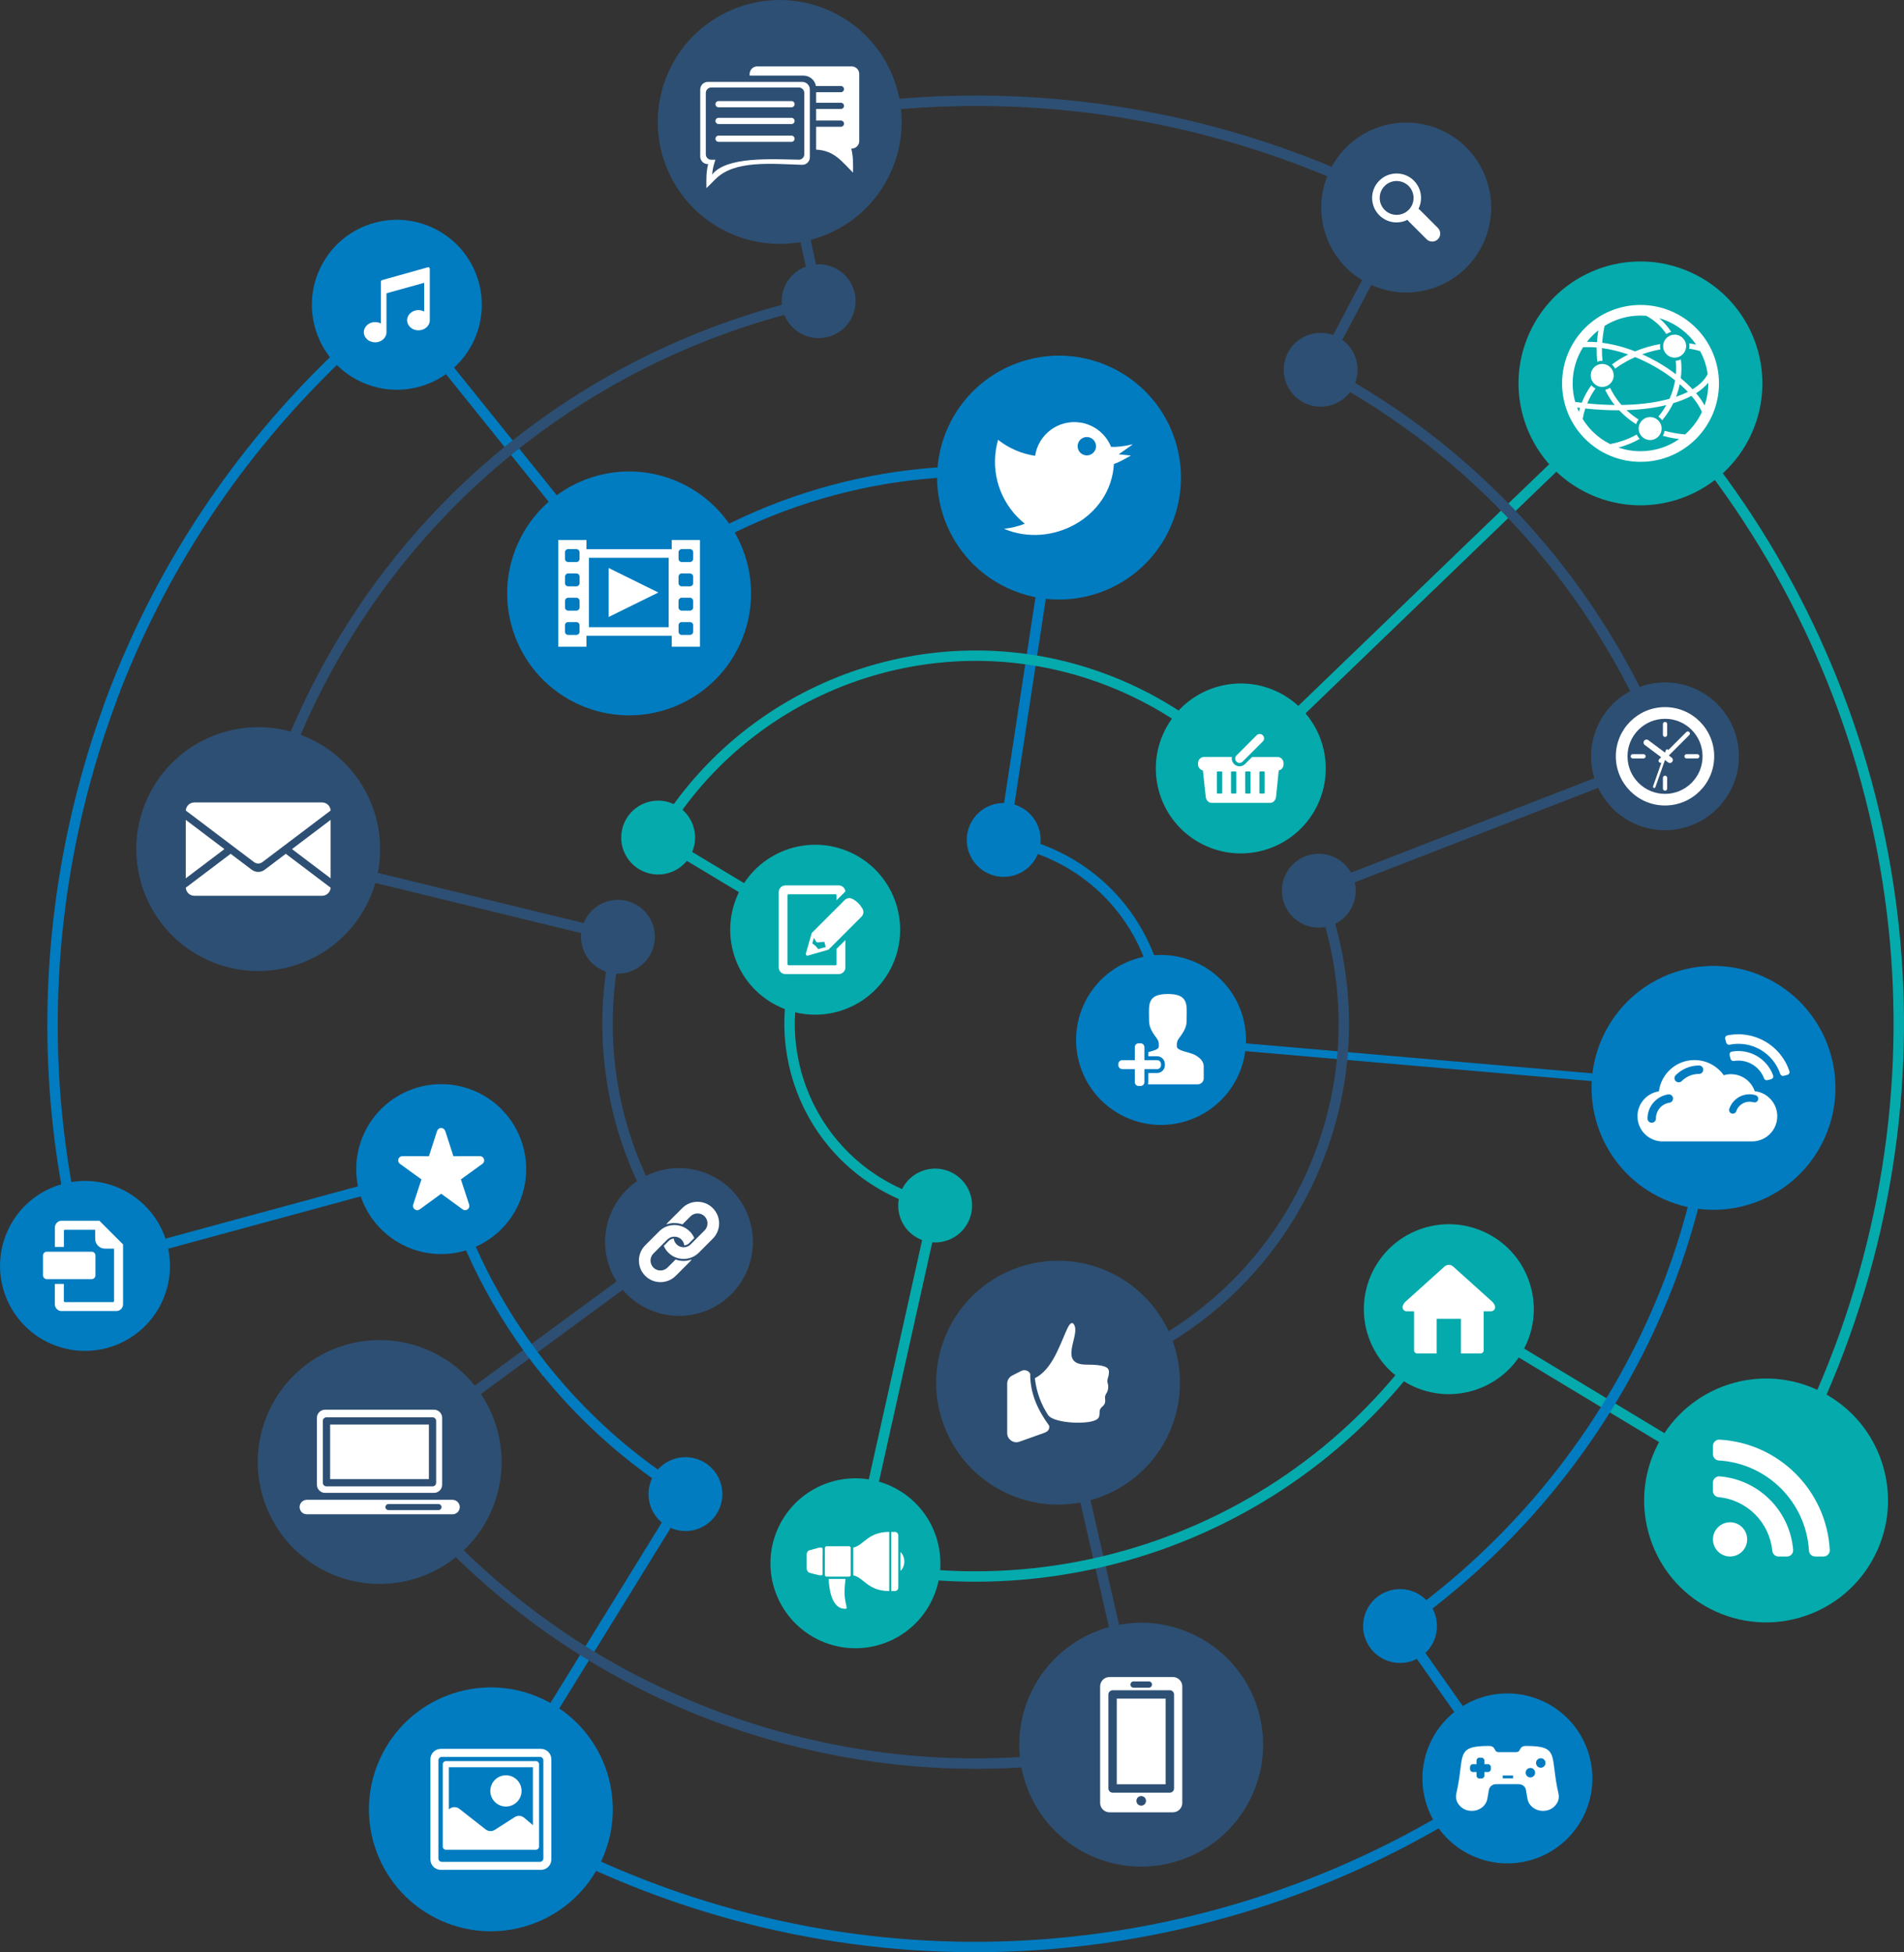<?xml version="1.0" encoding="UTF-8"?><svg id="a" xmlns="http://www.w3.org/2000/svg" width="600" height="615.19" viewBox="0 0 600 615.19"><rect x="0" y="0" width="600" height="615.19" fill="#333333" stroke="none"/><polygon points="314.67 264.44 335.03 131.11 338.28 131.6 317.92 264.93 314.67 264.44" fill="#017cc0" fill-rule="evenodd"/><rect x="450.46" y="249.01" width="2.46" height="172.29" transform="translate(78.79 756.22) rotate(-85.05)" fill="#017cc0"/><rect x="455.84" y="505.08" width="3.28" height="60.89" transform="translate(-224.98 361.38) rotate(-35.18)" fill="#017cc0"/><rect x="24.75" y="382.02" width="116.32" height="3.28" transform="translate(-97.7 35.16) rotate(-15.2)" fill="#017cc0"/><rect x="126.98" y="518.87" width="116.74" height="3.27" transform="translate(-354.94 404.87) rotate(-58.32)" fill="#017cc0"/><rect x="160.01" y="83.14" width="3.28" height="116.75" transform="translate(-53.01 132.64) rotate(-38.83)" fill="#017cc0"/><polygon points="255.74 294.9 206.56 265.34 208.24 262.53 257.42 292.09 255.74 294.9" fill="#05aaac" fill-rule="evenodd"/><rect x="377.45" y="173.82" width="165.58" height="3.28" transform="translate(7.06 368.41) rotate(-43.93)" fill="#05aaac"/><polygon points="263.76 511.17 293.09 379.54 296.29 380.24 266.95 511.88 263.76 511.17" fill="#05aaac" fill-rule="evenodd"/><rect x="513.21" y="399" width="3.28" height="97.38" transform="translate(-134.37 657.45) rotate(-58.91)" fill="#05aaac"/><path d="M75.27,288.07c1.58-10.54,3.89-21.08,6.98-31.53,3.02-10.25,6.78-20.41,11.29-30.41,16.11-35.69,40.03-65.4,68.84-88.01,29.9-23.46,65.06-39.28,102.2-46.21l.59,3.22c-36.61,6.83-71.28,22.43-100.76,45.57-28.41,22.29-52,51.58-67.88,86.78-4.46,9.88-8.16,19.89-11.14,29.99-3.04,10.29-5.32,20.67-6.87,31.08l-3.25-.48Z" fill="#2d4f73" fill-rule="evenodd"/><polygon points="256.84 97.38 244.11 38.78 247.32 38.08 260.04 96.68 256.84 97.38" fill="#2d4f73" fill-rule="evenodd"/><polygon points="81.76 265.98 195.11 293.6 194.34 296.78 80.99 269.16 81.76 265.98" fill="#2d4f73" fill-rule="evenodd"/><polygon points="119.14 459.04 213 390.05 214.94 392.69 121.08 461.69 119.14 459.04" fill="#2d4f73" fill-rule="evenodd"/><rect x="344.64" y="434.25" width="3.28" height="114.88" transform="translate(-101.29 90) rotate(-12.94)" fill="#2d4f73"/><polygon points="415 279.16 522.08 237.59 523.27 240.65 416.17 282.21 415 279.16" fill="#2d4f73" fill-rule="evenodd"/><path d="M236.25,38.96c31.42-7.91,64.27-10.64,97.2-7.7,31.77,2.84,63.6,10.95,94.29,24.8,3.57,1.61,7.07,3.28,10.5,4.99,3.45,1.72,6.88,3.52,10.28,5.39l-1.58,2.88c-3.32-1.82-6.71-3.6-10.17-5.32-3.44-1.72-6.9-3.36-10.39-4.94-30.37-13.7-61.83-21.73-93.22-24.53-32.55-2.91-65.04-.2-96.12,7.63l-.8-3.19Z" fill="#2d4f73" fill-rule="evenodd"/><path d="M210.81,255.54c15.98-23.07,39.36-39.1,65.34-46.29,25.55-7.07,53.63-5.58,79.68,6.17,8.32,3.76,16,8.36,22.98,13.67,7.18,5.47,13.61,11.67,19.22,18.46l-2.53,2.09c-5.46-6.6-11.71-12.63-18.68-17.94-6.77-5.16-14.24-9.64-22.34-13.29-25.33-11.43-52.62-12.87-77.46-6.01-25.26,6.99-47.98,22.57-63.52,44.99l-2.7-1.86Z" fill="#05aaac" fill-rule="evenodd"/><path d="M519.44,121.09c35.53,37.43,60.63,83.75,72.6,133.92,11.57,48.44,10.9,100.5-4.44,151.64-3.96,13.19-8.77,25.92-14.36,38.12-5.69,12.43-12.19,24.31-19.4,35.6l-2.76-1.76c7.14-11.16,13.56-22.91,19.19-35.2,5.52-12.04,10.27-24.62,14.19-37.7,15.16-50.57,15.82-102.04,4.39-149.94-11.84-49.62-36.66-95.41-71.78-132.42l2.37-2.26Z" fill="#05aaac" fill-rule="evenodd"/><path d="M551.97,136.62c8.73-19.34,.12-42.09-19.22-50.82-19.34-8.73-42.09-.13-50.82,19.21-8.73,19.34-.12,42.09,19.22,50.82,19.34,8.73,42.09,.13,50.82-19.22Z" fill="#05aaac" fill-rule="evenodd"/><path d="M415.41,253.17c6.08-13.48,.09-29.34-13.39-35.42-13.48-6.08-29.34-.09-35.42,13.39-6.08,13.48-.09,29.34,13.39,35.42,13.48,6.08,29.34,.09,35.42-13.39Z" fill="#05aaac" fill-rule="evenodd"/><rect x="399.16" y="90.28" width="59.97" height="3.28" transform="translate(147.64 428.62) rotate(-62.19)" fill="#2d4f73"/><path d="M467.54,76.41c6.08-13.48,.09-29.34-13.39-35.42-13.48-6.08-29.34-.09-35.42,13.39-6.08,13.48-.09,29.34,13.39,35.42,13.48,6.08,29.33,.09,35.42-13.39Z" fill="#2d4f73" fill-rule="evenodd"/><path d="M426.78,121.31c2.65-5.86,.04-12.75-5.82-15.4-5.86-2.64-12.76-.04-15.4,5.82-2.64,5.86-.04,12.76,5.82,15.4,5.86,2.64,12.76,.04,15.4-5.82Z" fill="#2d4f73" fill-rule="evenodd"/><path d="M280.73,54.23c8.73-19.34,.12-42.09-19.22-50.82-19.34-8.73-42.09-.12-50.82,19.22-8.73,19.34-.13,42.09,19.22,50.82,19.34,8.73,42.09,.12,50.82-19.22Z" fill="#2d4f73" fill-rule="evenodd"/><path d="M268.59,99.7c2.64-5.86,.04-12.76-5.82-15.4-5.86-2.64-12.75-.04-15.4,5.82-2.65,5.86-.04,12.76,5.82,15.4,5.86,2.64,12.76,.04,15.4-5.82Z" fill="#2d4f73" fill-rule="evenodd"/><path d="M205.34,299.98c2.64-5.86,.04-12.76-5.82-15.4-5.86-2.64-12.76-.04-15.4,5.82-2.64,5.86-.04,12.76,5.82,15.4,5.86,2.64,12.75,.04,15.4-5.82Z" fill="#2d4f73" fill-rule="evenodd"/><path d="M116.39,283.37c8.73-19.34,.12-42.09-19.22-50.82-19.34-8.73-42.09-.12-50.82,19.22-8.73,19.34-.12,42.09,19.22,50.82,19.34,8.73,42.09,.12,50.82-19.22Z" fill="#2d4f73" fill-rule="evenodd"/><path d="M235.2,400.95c5.29-11.72,.07-25.51-11.65-30.8-11.72-5.29-25.51-.08-30.8,11.65-5.29,11.72-.07,25.51,11.65,30.8,11.72,5.29,25.51,.08,30.8-11.65Z" fill="#2d4f73" fill-rule="evenodd"/><path d="M154.67,476.51c8.73-19.34,.13-42.09-19.22-50.82-19.34-8.73-42.09-.13-50.82,19.22-8.73,19.34-.12,42.09,19.22,50.82,19.34,8.73,42.09,.12,50.82-19.22Z" fill="#2d4f73" fill-rule="evenodd"/><path d="M394.64,565.59c8.73-19.34,.13-42.09-19.21-50.82-19.34-8.73-42.09-.13-50.82,19.22-8.73,19.34-.12,42.09,19.22,50.82,19.34,8.73,42.09,.13,50.82-19.22Z" fill="#2d4f73" fill-rule="evenodd"/><path d="M591.56,488.63c8.73-19.34,.12-42.09-19.22-50.82-19.34-8.73-42.09-.12-50.82,19.22-8.73,19.34-.13,42.09,19.21,50.82,19.34,8.73,42.09,.13,50.82-19.22Z" fill="#05aaac" fill-rule="evenodd"/><path d="M545.92,247.91c5.29-11.72,.07-25.51-11.65-30.8-11.72-5.29-25.52-.08-30.81,11.65-5.29,11.72-.07,25.51,11.65,30.8,11.72,5.29,25.51,.07,30.8-11.65Z" fill="#2d4f73" fill-rule="evenodd"/><path d="M218.01,268.73c2.64-5.86,.04-12.76-5.82-15.4-5.86-2.64-12.76-.04-15.4,5.82-2.64,5.86-.04,12.75,5.82,15.4,5.86,2.64,12.76,.04,15.4-5.82Z" fill="#05aaac" fill-rule="evenodd"/><path d="M542.18,334.14c-.67,14.56-2.74,29.14-6.27,43.56-3.44,14.06-8.28,27.95-14.56,41.49-9.4,20.25-21.38,38.63-35.4,54.9-14.44,16.77-31.02,31.28-49.14,43.27l-1.81-2.73c17.88-11.83,34.24-26.15,48.47-42.69,13.81-16.04,25.62-34.16,34.9-54.13,6.21-13.37,10.97-27.06,14.36-40.89,3.48-14.21,5.52-28.58,6.17-42.93l3.28,.14Z" fill="#017cc0" fill-rule="evenodd"/><path d="M574.99,358.61c8.73-19.34,.12-42.09-19.22-50.82-19.34-8.73-42.09-.12-50.82,19.22-8.73,19.34-.12,42.09,19.22,50.82,19.34,8.73,42.09,.13,50.82-19.22Z" fill="#017cc0" fill-rule="evenodd"/><path d="M451.8,517.19c2.64-5.86,.04-12.76-5.82-15.4s-12.76-.04-15.4,5.82c-2.65,5.86-.04,12.76,5.82,15.4,5.86,2.64,12.76,.04,15.4-5.82Z" fill="#017cc0" fill-rule="evenodd"/><path d="M293.86,381.38c-1.91-.44-3.81-.98-5.68-1.62-1.86-.63-3.7-1.35-5.52-2.17-15.17-6.85-26.13-19.19-31.58-33.62-5.46-14.43-5.41-30.93,1.44-46.1,1.45-3.22,3.17-6.26,5.1-9.12,1.98-2.92,4.18-5.61,6.57-8.07l2.35,2.28c-2.27,2.34-4.35,4.88-6.21,7.62-1.81,2.67-3.43,5.55-4.82,8.63-6.47,14.35-6.52,29.96-1.36,43.6,5.16,13.64,15.52,25.31,29.86,31.79,1.72,.78,3.47,1.46,5.22,2.06,1.78,.6,3.57,1.11,5.36,1.53l-.73,3.2Z" fill="#05aaac" fill-rule="evenodd"/><path d="M318.32,263.36c2.39,.44,4.75,1.02,7.08,1.75,2.31,.72,4.59,1.59,6.84,2.61,11.34,5.12,20.33,13.32,26.42,23.16,6.28,10.14,9.48,22.02,9.02,34.08-.07,1.79-.22,3.59-.45,5.39-.23,1.78-.54,3.56-.94,5.33l-3.19-.71c.37-1.68,.67-3.36,.88-5.04,.22-1.69,.36-3.4,.43-5.1,.43-11.42-2.6-22.66-8.53-32.25-5.76-9.3-14.26-17.05-24.99-21.89-2.14-.96-4.29-1.79-6.47-2.47-2.23-.7-4.46-1.25-6.69-1.66l.59-3.22Z" fill="#017cc0" fill-rule="evenodd"/><path d="M463.34,403.81c-18.96,36.49-49.22,63.76-84.5,79.43-35.63,15.82-76.36,19.81-115.72,9.5l.82-3.17c38.63,10.11,78.61,6.2,113.57-9.33,34.6-15.37,64.3-42.13,82.9-77.95l2.92,1.51Z" fill="#05aaac" fill-rule="evenodd"/><path d="M212.91,174.49c18.66-11.88,39.42-20.16,61.09-24.38,21.31-4.15,43.53-4.39,65.53-.28l-.59,3.22c-21.59-4.02-43.39-3.79-64.32,.29-21.28,4.15-41.65,12.26-59.95,23.92l-1.76-2.76Z" fill="#017cc0" fill-rule="evenodd"/><path d="M477.05,560.99c-42.07,29.88-91.46,48.18-142.84,52.95-49.59,4.6-101.03-3.41-149.49-25.81-6.95-3.21-13.72-6.67-20.32-10.36-6.67-3.73-13.14-7.69-19.38-11.85l1.81-2.73c6.21,4.13,12.6,8.04,19.17,11.72,6.5,3.63,13.2,7.05,20.1,10.24,47.93,22.16,98.79,30.08,147.82,25.53,50.79-4.71,99.63-22.82,141.23-52.36l1.9,2.67Z" fill="#017cc0" fill-rule="evenodd"/><path d="M149.46,107.06c6.08-13.48,.09-29.34-13.39-35.42-13.48-6.08-29.34-.09-35.42,13.39-6.08,13.48-.09,29.34,13.39,35.42,13.48,6.08,29.34,.09,35.42-13.39Z" fill="#017cc0" fill-rule="evenodd"/><path d="M163.44,379.43c6.08-13.48,.09-29.34-13.39-35.42-13.48-6.08-29.34-.09-35.42,13.39-6.08,13.48-.09,29.34,13.39,35.42,13.48,6.08,29.34,.09,35.42-13.39Z" fill="#017cc0" fill-rule="evenodd"/><path d="M414.39,273.65c6.95,15.19,10.67,31.82,10.72,48.74,.04,16.29-3.31,32.84-10.44,48.65-7.98,17.69-19.79,32.44-34.02,43.73-14.76,11.71-32.12,19.69-50.48,23.32l-.63-3.22c17.85-3.53,34.72-11.28,49.07-22.67,13.83-10.97,25.31-25.31,33.07-42.5,6.94-15.38,10.2-31.47,10.15-47.3-.05-16.44-3.66-32.6-10.42-47.37l2.98-1.36Z" fill="#2d4f73" fill-rule="evenodd"/><path d="M305.3,384.68c2.64-5.86,.04-12.76-5.82-15.4-5.86-2.64-12.76-.04-15.4,5.82-2.64,5.86-.04,12.76,5.82,15.4,5.86,2.64,12.76,.04,15.4-5.82Z" fill="#05aaac" fill-rule="evenodd"/><path d="M281.29,303.99c6.08-13.48,.09-29.34-13.39-35.42-13.48-6.08-29.34-.09-35.42,13.39-6.08,13.48-.09,29.34,13.39,35.42,13.48,6.08,29.34,.09,35.42-13.39Z" fill="#05aaac" fill-rule="evenodd"/><path d="M233.27,202.8c8.73-19.34,.12-42.09-19.22-50.82-19.34-8.73-42.09-.13-50.82,19.22-8.73,19.34-.13,42.09,19.22,50.82,19.34,8.73,42.09,.12,50.82-19.22Z" fill="#017cc0" fill-rule="evenodd"/><path d="M368.75,166.3c8.73-19.34,.13-42.09-19.21-50.82-19.34-8.73-42.09-.12-50.82,19.22-8.73,19.34-.12,42.09,19.22,50.82,19.34,8.73,42.09,.13,50.82-19.22Z" fill="#017cc0" fill-rule="evenodd"/><path d="M189.71,585.97c8.73-19.34,.13-42.09-19.22-50.82-19.34-8.73-42.09-.13-50.82,19.22-8.73,19.34-.13,42.09,19.22,50.82,19.34,8.73,42.09,.13,50.82-19.22Z" fill="#017cc0" fill-rule="evenodd"/><path d="M293.97,503.64c6.08-13.48,.09-29.34-13.39-35.42-13.48-6.08-29.34-.08-35.42,13.39-6.08,13.48-.09,29.34,13.39,35.42,13.48,6.08,29.34,.09,35.42-13.39Z" fill="#05aaac" fill-rule="evenodd"/><path d="M480.97,423.57c6.08-13.48,.09-29.34-13.39-35.42-13.48-6.08-29.34-.09-35.42,13.39-6.08,13.48-.09,29.34,13.39,35.42,13.48,6.08,29.34,.09,35.42-13.39Z" fill="#05aaac" fill-rule="evenodd"/><path d="M368.44,451.51c8.73-19.34,.13-42.09-19.21-50.82-19.34-8.73-42.1-.13-50.82,19.22-8.73,19.34-.12,42.09,19.22,50.82,19.34,8.73,42.09,.13,50.82-19.22Z" fill="#2d4f73" fill-rule="evenodd"/><path d="M390.28,338.73c6.08-13.48,.09-29.34-13.39-35.42-13.48-6.08-29.34-.09-35.42,13.39-6.08,13.48-.09,29.34,13.39,35.42,13.48,6.08,29.34,.09,35.42-13.39Z" fill="#017cc0" fill-rule="evenodd"/><path d="M326.91,269.47c2.64-5.86,.04-12.76-5.83-15.4-5.86-2.64-12.76-.04-15.4,5.82-2.64,5.86-.04,12.75,5.82,15.4,5.86,2.64,12.76,.04,15.4-5.82Z" fill="#017cc0" fill-rule="evenodd"/><path d="M426.2,285.47c2.64-5.86,.04-12.76-5.82-15.4-5.86-2.64-12.76-.04-15.4,5.82-2.64,5.86-.04,12.76,5.82,15.4,5.86,2.64,12.76,.04,15.4-5.82Z" fill="#2d4f73" fill-rule="evenodd"/><path d="M499.43,571.43c6.08-13.48,.09-29.34-13.39-35.42-13.48-6.08-29.34-.09-35.42,13.39-6.08,13.48-.09,29.34,13.39,35.42,13.48,6.09,29.34,.09,35.42-13.39Z" fill="#017cc0" fill-rule="evenodd"/><path d="M51.19,409.93c6.08-13.48,.09-29.34-13.39-35.42-13.48-6.08-29.34-.09-35.42,13.39-6.08,13.48-.09,29.34,13.39,35.42,13.48,6.08,29.34,.09,35.42-13.39Z" fill="#017cc0" fill-rule="evenodd"/><path d="M226.61,475.62c2.65-5.86,.04-12.76-5.82-15.4-5.86-2.64-12.76-.04-15.4,5.82-2.64,5.86-.04,12.76,5.82,15.4,5.86,2.64,12.76,.04,15.4-5.83Z" fill="#017cc0" fill-rule="evenodd"/><path d="M21.74,385.51c-4.43-20.08-6.77-40.79-6.82-61.84-.05-20.48,2.06-41.27,6.5-62.09,1.54-7.22,3.35-14.35,5.4-21.37,1.71-5.85,3.59-11.6,5.63-17.25h-.03c6.99-19.34,16.1-38.09,27.31-55.91,10.91-17.32,23.81-33.76,38.71-48.99,5.2-5.32,10.54-10.37,15.99-15.17,5.52-4.86,11.2-9.49,17.02-13.88l1.98,2.62c-5.73,4.33-11.34,8.9-16.82,13.73-5.44,4.78-10.72,9.79-15.82,15-14.73,15.05-27.49,31.31-38.28,48.44-10.4,16.52-18.96,33.85-25.69,51.71h.03c-2.54,6.76-4.83,13.63-6.88,20.61-2.02,6.9-3.8,13.95-5.34,21.14-4.4,20.62-6.49,41.18-6.44,61.41,.05,20.81,2.36,41.28,6.74,61.13l-3.2,.71Z" fill="#017cc0" fill-rule="evenodd"/><path d="M209.72,388.16c-8.76-13.04-14.63-27.45-17.61-42.31-3.04-15.17-3.06-30.82-.08-46l3.22,.63c-2.9,14.76-2.88,29.98,.08,44.73,2.89,14.46,8.6,28.46,17.11,41.13l-2.72,1.82Z" fill="#2d4f73" fill-rule="evenodd"/><path d="M418.83,116.06c23.34,12.54,43.87,28.68,61.16,47.46,17.74,19.26,32.05,41.3,42.46,65.08l-3.01,1.31c-10.26-23.44-24.38-45.17-41.87-64.17-17.05-18.51-37.3-34.43-60.3-46.8l1.55-2.89Z" fill="#2d4f73" fill-rule="evenodd"/><path d="M210.48,469.27c-10.41-6.9-20.02-14.87-28.67-23.73-3.71-3.8-7.25-7.77-10.61-11.89l-.03,.03c-7.89-9.7-14.69-20.17-20.3-31.19-5.65-11.1-10.11-22.77-13.31-34.82l3.17-.84c3.13,11.8,7.52,23.26,13.07,34.17,2.36,4.62,4.92,9.14,7.68,13.55h0c6.52,10.33,14.12,19.97,22.67,28.71,8.49,8.69,17.91,16.51,28.14,23.28l-1.81,2.73Z" fill="#017cc0" fill-rule="evenodd"/><path d="M252.46,550.83c-19.97-4.8-39.44-12.24-57.85-22.34-17.83-9.78-34.67-22.07-50.02-36.86-5.97-5.75-11.58-11.76-16.83-18-5.32-6.31-10.25-12.85-14.8-19.56l2.71-1.84c4.49,6.63,9.35,13.07,14.6,19.29,5.15,6.11,10.68,12.04,16.6,17.74,12.24,11.8,25.45,21.98,39.36,30.56,6.8,4.17,13.86,8.02,21.15,11.5,7.21,3.45,14.69,6.56,22.43,9.32,19.8,7.05,39.93,11.25,59.92,12.79,20.65,1.6,41.17,.38,61.04-3.43l.62,3.22c-20.16,3.86-40.96,5.1-61.9,3.48-12.33-.95-24.71-2.9-37.03-5.88h0Z" fill="#2d4f73" fill-rule="evenodd"/><path d="M357.21,530.83h0Zm12.41,40.27h-19.99c-1.62,0-2.95-1.33-2.95-2.95v-36.73c0-1.62,1.32-2.95,2.95-2.95h19.99c1.62,0,2.95,1.32,2.95,2.95v36.73c0,1.62-1.33,2.95-2.95,2.95h0Zm-2.3-35.82h-15.39v26.98h15.39v-26.98h0Zm-10.1-3.45c-.55,0-.99-.44-.99-.99s.45-.99,.99-.99h4.82c.55,0,.99,.45,.99,.99s-.45,.99-.99,.99h-4.82Zm12.75,31.9v-.14s0-29.63,0-29.63v-.06s0-.08,0-.08c0-.07-.01-.13-.04-.18-.14-.57-.66-1-1.28-1h-18.04c-.62,0-1.14,.43-1.29,1-.02,.05-.04,.11-.04,.18v.14s0,29.63,0,29.63v.06s0,.08,0,.08c0,.06,.01,.13,.04,.18,.15,.57,.66,1,1.29,1h18.04c.62,0,1.14-.43,1.28-1,.03-.06,.04-.12,.04-.18h0Zm-9.27,2.69c-.27-.27-.66-.44-1.08-.44-.42,0-.8,.17-1.07,.44-.27,.27-.44,.65-.44,1.07s.17,.8,.44,1.07c.28,.27,.66,.44,1.07,.44s.8-.17,1.08-.44c.27-.27,.44-.66,.44-1.07s-.17-.8-.44-1.07Z" fill="#fff" fill-rule="evenodd"/><path d="M102.42,444.23h34.36c1.4,0,2.55,1.15,2.55,2.55v21.11c0,1.4-1.15,2.55-2.55,2.55h-34.36c-1.4,0-2.55-1.15-2.55-2.55v-21.11c0-1.4,1.15-2.55,2.55-2.55h0Zm40.19,28.4h-45.92c-1.25,0-2.28,1.03-2.28,2.28h0c0,1.25,1.03,2.28,2.28,2.28h45.92c1.25,0,2.28-1.02,2.28-2.28h0c0-1.25-1.03-2.28-2.28-2.28h0Zm-4.42,3.24h-15.78c-.53,0-.96-.43-.96-.96h0c0-.52,.43-.95,.95-.95h15.78c.53,0,.96,.43,.96,.95h0c0,.53-.43,.96-.96,.96h0Zm-3.03-26.95h-31.13v17.19h31.13v-17.19h0Zm-32.28-2.29c-.63,0-1.15,.51-1.15,1.14v19.48c0,.63,.51,1.14,1.15,1.14h33.42c.63,0,1.14-.51,1.14-1.14v-19.48c0-.63-.51-1.14-1.14-1.14h-33.42Z" fill="#fff" fill-rule="evenodd"/><path d="M523.94,359.69c-4.38,0-7.93-3.55-7.93-7.93,0-3.98,2.93-7.27,6.75-7.85,.71-5.56,5.46-9.86,11.21-9.86,3.81,0,7.18,1.89,9.23,4.78,.71-.21,1.47-.33,2.26-.33,3.48,0,6.44,2.24,7.51,5.36,3.98,.42,7.09,3.79,7.09,7.89,0,4.38-3.55,7.93-7.93,7.93h-28.17Zm-2.12-7.23c0-1.26,.46-2.41,1.21-3.28,.77-.89,1.84-1.51,3.06-1.69,.72-.11,1.22-.78,1.12-1.5-.11-.72-.78-1.23-1.5-1.12-1.86,.28-3.51,1.23-4.68,2.6-1.16,1.35-1.86,3.09-1.86,5,0,.73,.59,1.33,1.33,1.33s1.33-.59,1.33-1.33h0Zm8.13-11.78c.71-.71,1.56-1.29,2.5-1.68,.91-.38,1.91-.58,2.96-.58,.74,0,1.33-.59,1.33-1.33s-.59-1.33-1.33-1.33c-1.4,0-2.74,.28-3.97,.79-1.27,.53-2.42,1.3-3.38,2.26-.52,.52-.52,1.36,0,1.87,.52,.51,1.36,.51,1.87,0h0Zm23.3,4.43c-.31-.09-.63-.16-.95-.21-.33-.05-.65-.07-.97-.07-.71,0-1.41,.12-2.07,.33-.69,.22-1.32,.55-1.88,.95h0c-.23,.16-.43,.33-.62,.51-.19,.18-.38,.37-.56,.58-.28,.33-.53,.67-.73,1.04h0c-.21,.38-.39,.76-.52,1.16-.21,.61,.11,1.27,.72,1.48,.61,.21,1.27-.12,1.48-.72,.09-.27,.21-.53,.34-.76h0c.14-.25,.31-.48,.48-.68,.11-.13,.23-.26,.37-.38,.14-.13,.27-.24,.4-.33h0c.38-.27,.78-.48,1.22-.62,.42-.14,.88-.21,1.36-.21,.23,0,.44,.01,.64,.04,.21,.03,.42,.08,.62,.13,.62,.18,1.26-.17,1.44-.79,.18-.62-.17-1.26-.79-1.44h0Zm7.76-6.68c.15,.45,.63,.71,1.09,.59l1.16-.31c.25-.07,.44-.21,.56-.44,.12-.23,.14-.47,.06-.71-2.68-8.17-11.11-13.04-19.53-11.28-.25,.05-.45,.19-.59,.41-.13,.22-.17,.46-.1,.71l.31,1.16c.13,.46,.59,.75,1.06,.65,6.88-1.41,13.75,2.56,15.97,9.22h0Zm-5.11,1.4c.16,.44,.63,.68,1.08,.56l1.16-.31c.26-.07,.45-.22,.57-.45,.12-.23,.14-.48,.05-.73-1.92-5.33-7.43-8.51-13.01-7.51-.26,.05-.46,.18-.6,.41-.14,.22-.18,.46-.11,.72l.31,1.16c.12,.45,.56,.74,1.03,.66,4.07-.69,8.08,1.62,9.52,5.49Z" fill="#fff" fill-rule="evenodd"/><path d="M30.08,395.64v6.25c0,.66-.54,1.2-1.2,1.2H14.75c-.66,0-1.2-.54-1.2-1.2v-6.25c0-.66,.54-1.2,1.2-1.2h14.13c.66,0,1.2,.54,1.2,1.2h0Zm-10.63,17.5h17.2c1.18,0,2.13-.96,2.13-2.14v-18.86l-7.46-7.46h-11.88c-1.18,0-2.14,.96-2.14,2.14v6.13h2.83v-5.1c0-.18,.15-.33,.33-.33h9.53v2.87c0,1.7,1.38,3.08,3.08,3.08h2.87v16.52c0,.18-.15,.33-.33,.33h-15.16c-.18,0-.33-.15-.33-.33v-5.4h-2.83v6.42c0,1.18,.96,2.14,2.14,2.14h0Zm13.91-25.28l-.35-.35h0l.35,.35Z" fill="#fff" fill-rule="evenodd"/><path d="M516.95,142.19c4.53,0,8.74-1.41,12.19-3.82-1.12-.14-2.21-.33-3.28-.57h0c-.63-.14-1.25-.29-1.87-.46,.28-.48,.46-1.01,.56-1.58,.55,.15,1.11,.29,1.67,.41h0c1.55,.34,3.15,.59,4.8,.73,.35-.31,.7-.63,1.03-.97,1.75-1.76,3.2-3.81,4.26-6.08-.64-1.6-1.78-3.34-3.29-5.1-1.66,.89-3.59,1.67-5.74,2.31-.73,1.52-1.63,2.98-2.67,4.36-.27,.35-.54,.69-.82,1.03-.32-.46-.72-.86-1.18-1.18,.23-.28,.46-.56,.68-.85,.67-.89,1.28-1.81,1.81-2.77-3.64,.89-7.85,1.44-12.56,1.59,1.16,1.09,2.44,2.08,3.82,2.96-.34,.44-.61,.94-.78,1.48-1.98-1.24-3.78-2.72-5.35-4.39-3.34,.02-6.9-.16-10.66-.56-.35,1.06-.63,2.15-.83,3.29,.88,1.42,1.92,2.74,3.09,3.92,1.62,1.61,3.49,2.97,5.55,4,3.15-.59,5.94-1.63,8.39-3.01,.23,.52,.56,.98,.95,1.38-2.01,1.14-4.24,2.07-6.7,2.73,2.17,.74,4.5,1.15,6.92,1.15h0Zm10.77-29.49c2,0,3.62-1.62,3.62-3.62s-1.62-3.62-3.62-3.62-3.62,1.62-3.62,3.62,1.62,3.62,3.62,3.62h0Zm-22.82,9.23c2,0,3.62-1.62,3.62-3.62s-1.62-3.62-3.62-3.62-3.62,1.62-3.62,3.62,1.62,3.62,3.62,3.62h0Zm15.1,16.74c-2,0-3.62-1.62-3.62-3.62,0-2,1.62-3.62,3.62-3.62s3.62,1.62,3.62,3.62-1.62,3.62-3.62,3.62h0Zm-23.61-12.01c-.53-1.86-.81-3.81-.81-5.84,0-4.2,1.21-8.11,3.3-11.41,1.42-.06,2.85-.03,4.27,.1-.03,1.54,.03,3.03,.19,4.46,.49-.17,1.01-.27,1.55-.27h.1c-.14-1.29-.2-2.62-.18-4.01,2.81,.38,5.6,1.08,8.29,2.02l-.36,.18c-1.67,.85-3.28,1.84-4.79,2.97,.42,.37,.77,.81,1.03,1.31,1.42-1.05,2.94-1.98,4.52-2.79,.59-.3,1.18-.58,1.78-.85,2.12,.86,4.16,1.86,6.09,2.95,2.36,1.34,4.55,2.83,6.5,4.38-.33,1.97-.91,3.93-1.76,5.81-.43,.12-.87,.24-1.32,.34-3.94,.97-8.59,1.53-13.82,1.6-.2-.23-.4-.46-.6-.7-1.17-1.43-2.17-3.01-3-4.71-.46,.3-.99,.52-1.55,.63,.82,1.72,1.82,3.32,2.97,4.79-2.73-.03-5.61-.2-8.62-.5,.7-1.68,1.58-3.25,2.61-4.7-.5-.26-.95-.61-1.32-1.02-1.13,1.59-2.1,3.31-2.86,5.16l-.15,.36c-.68-.08-1.37-.17-2.07-.26h0Zm31.79-1.63c.49-1.3,.88-2.62,1.16-3.96,.92,.8,1.77,1.6,2.55,2.41-1.11,.57-2.35,1.08-3.7,1.55h0Zm5.19-2.37c-1.1-1.17-2.34-2.34-3.71-3.48,.25-1.99,.27-3.98,.03-5.92-.5,.23-1.05,.38-1.63,.42,.16,1.4,.18,2.83,.06,4.26-1.81-1.38-3.8-2.71-5.91-3.91-1.51-.86-3.09-1.66-4.72-2.38,1.9-.69,3.83-1.2,5.75-1.54-.07-.33-.11-.67-.11-1.03,0-.22,.01-.44,.04-.65-2.65,.45-5.33,1.22-7.9,2.3-3.33-1.3-6.83-2.25-10.37-2.71,.12-1.7,.36-3.48,.74-5.32,3.29-2.06,7.17-3.25,11.33-3.25,.61,0,1.21,.03,1.81,.08,2.7,1.44,4.8,3.43,6.33,5.76,.46-.32,.98-.56,1.54-.69-1.02-1.6-2.28-3.06-3.79-4.33,3.53,1.01,6.7,2.91,9.22,5.44,.88,.88,1.69,1.84,2.4,2.87-.72-.16-1.46-.29-2.22-.39,.06,.29,.09,.59,.09,.9,0,.27-.02,.53-.07,.79,1.22,.17,2.38,.43,3.48,.77,1.2,2.2,2.02,4.64,2.37,7.23-.89,1.79-2.5,3.4-4.76,4.78h0Zm4.96-2.06v.22c0,2.43-.41,4.77-1.16,6.95-.68-1.25-1.58-2.55-2.69-3.86,1.57-.99,2.86-2.11,3.85-3.31h0Zm-40.43,7.94c-.3-.04-.61-.07-.91-.11,.17,.45,.36,.9,.56,1.34,.11-.41,.23-.82,.35-1.22h0Zm2.19-20.83c1.05,0,2.1,.04,3.15,.13,.08-1.22,.23-2.47,.44-3.75-.64,.51-1.25,1.05-1.83,1.63-.63,.63-1.22,1.3-1.77,2h0Zm34.36,30.59c-4.47,4.47-10.65,7.24-17.48,7.24s-13.01-2.77-17.48-7.24c-4.47-4.48-7.24-10.65-7.24-17.48s2.77-13,7.24-17.48c4.47-4.47,10.65-7.24,17.48-7.24s13,2.77,17.48,7.24c4.47,4.47,7.24,10.65,7.24,17.48s-2.77,13.01-7.24,17.48Z" fill="#fff" fill-rule="evenodd"/><path d="M340.42,133.16c-6.82-1.04-13.2,3.66-14.23,10.48-4.42-.67-8.39-2.46-11.67-5.04-.29,1.02-.52,2.08-.69,3.16-1.39,9.15,2.37,17.89,9.11,23.28-2.08,.81-4.29,1.36-6.56,1.59,15.01,6.39,33.65-3.56,34.64-20.4,1.81-.65,3.47-1.62,5.35-2.68l-3.83-.39,4.46-3.14c-3.23,.71-5.36,.88-6.87,.8-1.6-3.95-5.19-6.98-9.71-7.67h0Zm2.5,4.59c1.58,.24,2.67,1.72,2.43,3.3-.24,1.58-1.72,2.67-3.3,2.43-1.58-.24-2.67-1.72-2.43-3.3,.24-1.58,1.72-2.67,3.3-2.43Z" fill="#fff" fill-rule="evenodd"/><path d="M257.17,47.15c5.75,.29,7.99,3.65,11.64,7.25,.03-2.6,.11-5-.55-7.57h.12c1.32,0,2.39-1.08,2.39-2.39V23.31c0-1.32-1.07-2.39-2.39-2.39h-29.76c-1.32,0-2.39,1.08-2.39,2.39v.52h16.99c1.95,0,3.57,1.42,3.9,3.27h.06s7.81,0,7.81,0c.54,0,.98,.44,.98,.98s-.44,.98-.98,.98h-7.81v3.32h7.81c.54,0,.98,.44,.98,.98h0c0,.54-.44,.98-.98,.98h-7.81v3.65h7.81c.54,0,.98,.44,.98,.98s-.44,.98-.98,.98h-7.81v7.19h0Zm-1.97,2.39c0,.67-.24,1.25-.72,1.72-.48,.47-1.07,.7-1.74,.67-9.38-.26-21.24-1.59-27.27,4.52-.94,.96-1.9,1.9-2.86,2.84-.03-2.61-.11-5.01,.55-7.57h-.11c-1.32,0-2.39-1.08-2.39-2.39V28.2c0-1.32,1.08-2.39,2.39-2.39h29.76c1.31,0,2.39,1.08,2.39,2.39v21.33h0Zm-28.76-17.69h22.98c.54,0,.98,.44,.98,.98h0c0,.54-.44,.98-.98,.98h-22.98c-.54,0-.98-.44-.98-.98h0c0-.54,.44-.98,.98-.98h0Zm0,5.28h22.98c.54,0,.98,.44,.98,.98h0c0,.54-.44,.98-.98,.98h-22.98c-.54,0-.98-.44-.98-.98h0c0-.54,.44-.98,.98-.98h0Zm0,5.61h22.98c.54,0,.98,.44,.98,.98h0c0,.54-.44,.98-.98,.98h-22.98c-.54,0-.98-.44-.98-.98h0c0-.54,.44-.98,.98-.98h0Zm-2.03,12.29c.14-1.76,.49-3.04,1.03-4.69h-1.31c-.94,0-1.71-.77-1.71-1.71V29.28c0-.94,.77-1.71,1.71-1.71h27.61c.94,0,1.71,.77,1.71,1.71v19.33c0,.47-.17,.88-.51,1.22-.34,.33-.75,.5-1.23,.49-8.51-.15-22.82-1.08-27.3,4.7Z" fill="#fff" fill-rule="evenodd"/><path d="M101.51,252.87H61.23c-.74,0-1.41,.3-1.9,.79-.45,.46-.75,1.08-.78,1.76l21.46,16.22c.41,.31,.88,.47,1.36,.47,.48,0,.95-.16,1.36-.47l21.46-16.22c-.04-.69-.33-1.3-.78-1.76-.48-.49-1.16-.79-1.9-.79h0Zm2.68,23.91l-12.18-9.21,12.18-9.21v18.42h0Zm-.79,4.71c-.48,.49-1.16,.79-1.9,.79H61.23c-.74,0-1.41-.3-1.9-.79-.45-.45-.75-1.07-.78-1.76l14.13-10.68,6.63,5.01c.62,.47,1.34,.7,2.06,.7s1.44-.23,2.06-.7l6.63-5.01,14.13,10.68c-.04,.69-.33,1.3-.78,1.76h0Zm-44.86-23.13l12.18,9.21-12.18,9.21v-18.42Z" fill="#fff" fill-rule="evenodd"/><g><path d="M570.06,488.64c-.92-15.27-13.14-27.49-28.41-28.41-1.04-.07-1.85-.92-1.85-1.97v-2.62c0-.56,.21-1.05,.61-1.43,.41-.39,.91-.57,1.47-.54,18.71,1.04,33.69,16.03,34.73,34.74,.03,.56-.15,1.05-.54,1.46-.38,.41-.87,.62-1.43,.62h-2.62c-1.05,0-1.91-.81-1.97-1.85h0Zm-11.55,.07c.1,1.02,.94,1.79,1.96,1.79h2.63c.57,0,1.06-.21,1.45-.64,.38-.42,.56-.93,.51-1.5-1.02-12.3-10.83-22.1-23.13-23.12-.57-.05-1.08,.13-1.5,.51-.42,.39-.64,.88-.64,1.45v2.63c0,1.02,.77,1.87,1.78,1.96,8.95,.84,16.08,7.97,16.92,16.92Z" fill="#fff" fill-rule="evenodd"/><path d="M545.19,479.7c2.98,0,5.39,2.42,5.39,5.4s-2.42,5.39-5.39,5.39-5.39-2.41-5.39-5.39,2.41-5.39,5.39-5.4Z" fill="#fff" fill-rule="evenodd"/></g><path d="M191.82,179l15.65,7.71-15.65,7.71v-15.42h0Zm-6.24-3.23v21.88h25.15v-21.88h-25.15Zm-.77,28.04v-3.48h26.88v3.48h8.9v-33.64h-8.9v2.91h-26.88v-2.91h-8.9v33.64h8.9Zm-2.17-27.72c0,.56-.45,1.02-1.02,1.02h-2.57c-.56,0-1.02-.45-1.02-1.02h0v-2.03c0-.56,.45-1.02,1.01-1.02h2.57c.56,0,1.02,.46,1.02,1.02h0v2.03h0Zm0,22.98c0,.56-.45,1.01-1.02,1.01h-2.57c-.56,0-1.02-.45-1.02-1.01h0v-2.03c0-.56,.45-1.01,1.01-1.01h2.57c.56,0,1.02,.45,1.02,1.01h0v2.03h0Zm0-7.66c0,.56-.45,1.02-1.01,1.02h-2.57c-.56,0-1.02-.46-1.02-1.02h0c0-.68,0-1.35,0-2.03,0-.56,.46-1.02,1.02-1.02,.86,0,1.71,0,2.57,0,.56,0,1.02,.46,1.02,1.02h0v2.03h0Zm0-7.66c0,.56-.45,1.02-1.01,1.02h-2.57c-.56,0-1.02-.45-1.02-1.01h0c0-.68,0-1.35,0-2.03,0-.56,.46-1.02,1.02-1.02h2.57c.56,0,1.02,.45,1.02,1.02h0v2.03h0Zm35.79,15.32c0,.56-.46,1.01-1.02,1.01h-2.57c-.56,0-1.01-.45-1.01-1.01h0v-2.03c0-.56,.46-1.01,1.02-1.01h2.57c.56,0,1.02,.45,1.02,1.01v2.03h0Zm0-22.98c0,.56-.46,1.02-1.02,1.02h-2.57c-.56,0-1.01-.45-1.01-1.02h0v-2.03c0-.56,.46-1.02,1.02-1.02h2.57c.56,0,1.02,.46,1.02,1.02h0v2.03h0Zm0,15.32c0,.56-.46,1.02-1.02,1.02h-2.57c-.56,0-1.02-.46-1.02-1.02h0c0-.68,0-1.35,0-2.03,0-.56,.46-1.02,1.02-1.02,.86,0,1.71,0,2.57,0,.56,0,1.02,.46,1.02,1.02h0v2.03h0Zm0-7.66c0,.56-.46,1.02-1.02,1.02h-2.57c-.56,0-1.02-.45-1.02-1.01,0,0,0,0,0,0,0-.68,0-1.35,0-2.03,0-.56,.46-1.02,1.02-1.02h2.57c.56,0,1.02,.45,1.02,1.02h0v2.03Z" fill="#fff" fill-rule="evenodd"/><path d="M120.57,88.23l1.78-.51,12.57-3.52c.29,0,.52,.24,.52,.52v16.19c0,1.76-1.6,3.19-3.58,3.19s-3.57-1.43-3.57-3.19,1.6-3.19,3.57-3.19c.67,0,1.28,.16,1.82,.44v-9.04l-11.89,3.3v12.27c0,1.76-1.6,3.19-3.57,3.19s-3.57-1.43-3.57-3.19,1.6-3.19,3.57-3.19c.66,0,1.28,.16,1.82,.44v-13.2c0-.28,.23-.52,.52-.52Z" fill="#fff" fill-rule="evenodd"/><path d="M472.26,552.14h5.52c1.68,0,.67-1.95,3.13-1.95,10.83,0,7.44,3.11,10.21,15.02,.32,1.38-.07,2.68-1.04,3.77-.97,1.09-2.28,1.66-3.8,1.66h-.08c-2.44,0-4.48-1.61-4.86-3.84l-.48-2.76c-.18-1.05-1.14-1.81-2.29-1.81h-7.09c-1.15,0-2.11,.76-2.29,1.81l-.48,2.76c-.39,2.23-2.43,3.84-4.87,3.84h-.08c-1.52,0-2.83-.57-3.8-1.66-.97-1.09-1.36-2.39-1.04-3.77,2.77-11.92-.62-15.02,10.21-15.02,2.46,0,1.44,1.95,3.13,1.95h0Zm-6.07,1.75c-.49,0-.9,.41-.9,.9v1.14h-1.14c-.49,0-.9,.41-.9,.9v.67c0,.5,.4,.9,.9,.9h1.14v1.15c0,.49,.41,.9,.9,.9h.68c.49,0,.9-.41,.9-.9v-1.15h1.14c.49,0,.9-.4,.9-.9v-.67c0-.49-.4-.9-.9-.9h-1.14v-1.14c0-.49-.41-.9-.9-.9h-.68Zm7.37,5.61v.88h3.25v-.88h-3.25Zm10.92-5c-.58,.58-.58,1.53,0,2.11,.58,.58,1.53,.58,2.11,0,.59-.58,.59-1.53,0-2.11-.58-.58-1.53-.58-2.11,0h0Zm-3.27,3.06c-.58,.58-.58,1.53,0,2.11,.58,.58,1.53,.58,2.11,0s.58-1.53,0-2.11-1.53-.58-2.11,0Z" fill="#fff" fill-rule="evenodd"/><path d="M440.11,54.67c2.13,0,4.05,.86,5.45,2.26,1.39,1.39,2.25,3.32,2.25,5.45,0,1.23-.29,2.39-.8,3.43,.15,.1,.3,.22,.44,.35l5.67,5.67c.98,.98,.98,2.59,0,3.56h0c-.98,.98-2.59,.98-3.57,0l-5.67-5.67c-.14-.14-.25-.28-.35-.44-1.03,.51-2.2,.81-3.43,.81-2.13,0-4.05-.86-5.45-2.26-1.4-1.39-2.26-3.32-2.26-5.45s.86-4.05,2.26-5.45c1.39-1.4,3.32-2.26,5.45-2.26h0Zm3.78,3.93c-.97-.96-2.3-1.56-3.78-1.56s-2.81,.6-3.77,1.56-1.56,2.3-1.56,3.77,.6,2.81,1.56,3.78,2.3,1.56,3.77,1.56,2.81-.6,3.78-1.56,1.56-2.3,1.56-3.78-.6-2.81-1.56-3.77Z" fill="#fff" fill-rule="evenodd"/><path d="M247.49,279.01h16.82c1.09,0,1.99,.84,2.09,1.91l-2.77,2.76v-1.56c0-.17-.15-.32-.32-.32h-14.82c-.17,0-.32,.15-.32,.32v21.73c0,.18,.15,.32,.32,.32h14.82c.17,0,.32-.15,.32-.32v-4.85l2.78-2.77v8.63c0,1.15-.94,2.1-2.1,2.1-7.94,0-8.88,0-16.82,0-1.15,0-2.09-.94-2.09-2.1v-23.74c0-1.15,.94-2.1,2.09-2.1h0Zm21.18,4.27c-.41-.23-.87-.31-1.3-.25-.44,.06-.85,.26-1.19,.6l-10.27,10.27c-.07,.07-.12,.16-.15,.25l-1.81,6.33c-.03,.09-.03,.19,0,.29,.08,.28,.37,.44,.65,.36l6.33-1.82c.09-.02,.18-.07,.25-.14l10.28-10.28h0c.33-.33,.53-.75,.6-1.19,.06-.44-.02-.89-.25-1.3-.37-.66-.8-1.24-1.31-1.76l-.03-.03c-.52-.52-1.12-.96-1.79-1.34h0Zm-12.71,14.02c.85,.55,1.46,1.15,1.88,1.8l2.34-.67-.39-1.65-1.99,.18h-.08c-.21,.04-.42-.04-.54-.24l-.71-1.16-.5,1.73Z" fill="#fff" fill-rule="evenodd"/><path d="M140.49,554.97h28.41c.53,0,.96,.43,.96,.96v26c0,.53-.43,.96-.96,.96h-28.41c-.53,0-.96-.43-.96-.96v-26c0-.53,.43-.96,.96-.96h0Zm-1.59-3.86c-1.8,0-3.27,1.47-3.27,3.27v31.58c0,1.8,1.47,3.27,3.27,3.27h31.58c1.8,0,3.27-1.47,3.27-3.27v-31.58c0-1.8-1.47-3.27-3.27-3.27h-31.58Zm31.24,2.52h-30.9c-.6,0-1.09,.49-1.09,1.09v30.9c0,.6,.49,1.09,1.09,1.09h30.9c.6,0,1.09-.49,1.09-1.09v-30.9c0-.6-.49-1.09-1.09-1.09h0Zm-2.21,21.54v-18.28h-26.49v13.28l.28-.21c.91-.67,2.15-.65,3.03,.04l8.28,6.49c.84,.66,2,.71,2.91,.13l6.25-4c.93-.6,2.14-.52,2.98,.19l2.76,2.34h0Zm-8.5-15.73c-2.72,0-4.92,2.2-4.92,4.92s2.21,4.92,4.92,4.92,4.93-2.2,4.93-4.92-2.21-4.92-4.93-4.92Z" fill="#fff" fill-rule="evenodd"/><path d="M446.58,426.51h6.15v-10.93h7.65v10.93h6.17c.54,0,.99-.44,.99-.99v-12.18s0-.08,0-.12h2.33c.44,0,.82-.2,1.07-.57,.25-.37,.29-.8,.13-1.21-.21-.52-.51-.96-.89-1.3l-12.16-10.95c-.9-.81-2-.81-2.9,0l-12.16,10.95c-.38,.35-.69,.79-.89,1.3-.16,.41-.12,.84,.13,1.21,.25,.37,.63,.57,1.07,.57h2.33s0,.08,0,.12v12.18c0,.54,.44,.99,.99,.99Z" fill="#fff" fill-rule="evenodd"/><path d="M140.31,356.39l2.57,7.96,8.36-.02c.59,0,1.09,.36,1.27,.92,.18,.56,0,1.15-.49,1.5l-6.78,4.9,2.6,7.95c.18,.56,0,1.15-.48,1.5-.48,.35-1.1,.35-1.57,0l-6.76-4.93-6.76,4.93c-.48,.35-1.1,.35-1.57,0-.48-.35-.67-.94-.49-1.5l2.6-7.95-6.78-4.9c-.48-.35-.67-.94-.49-1.5,.18-.56,.69-.92,1.27-.92l8.36,.02,2.57-7.96c.18-.56,.68-.93,1.27-.93s1.09,.37,1.27,.93Z" fill="#fff" fill-rule="evenodd"/><path d="M330.31,445.98c-2.24-3.47-3.6-7.11-4.14-11.18l-.05-.5c5.48-2.77,7.77-10.29,10.14-15.47,.38-.83,1.55-3.22,2.41-.95,1.33,3.5-5.08,12.05,3.56,12.14,1.8,.02,6.09-.01,6.98,1.37,.43,.66,.22,1.85,0,2.56-.64,2.04,.17,1.64-.01,3.55-.16,1.7-1.17,1.72-.96,3.32,.37,2.71-1.78,2.03-1.74,4.3,.03,1.29-.34,1.69-.52,1.89-1.9,2.1-13.82,1.64-15.65-1.04h0Zm-5.67-13.08c-.45-1-1.75-1.39-2.75-.92l-2.83,1.43c-1.03,.52-1.67,1.48-1.67,2.63v15.54c0,.97,.44,1.81,1.23,2.37,.8,.56,1.73,.69,2.65,.36l7.82-2.79c.32-.11,.58-.25,.79-.4,.7-.5,.86-1.16,.74-1.84-3.4-4.72-6.01-9.86-5.98-16.38Z" fill="#fff" fill-rule="evenodd"/><path d="M397.94,231.7h0c-.53-.53-1.41-.53-1.94,0l-6.36,6.36c-.54,.53-.54,1.41,0,1.95h0c.53,.54,1.41,.54,1.94,0l6.36-6.36c.54-.54,.54-1.41,0-1.95h0Zm-14.48,11.66v6.46c0,.13,.11,.24,.25,.24h1.19c.14,0,.24-.11,.24-.24v-6.46c0-.13-.11-.25-.24-.25h-1.19c-.14,0-.25,.11-.25,.25h0Zm4.47,0v6.46c0,.13,.11,.24,.24,.24h1.19c.14,0,.24-.11,.24-.24v-6.46c0-.13-.11-.25-.24-.25h-1.19c-.13,0-.24,.11-.24,.25h0Zm10.61,0v6.46c0,.13-.11,.24-.24,.24h-1.19c-.13,0-.24-.11-.24-.24v-6.46c0-.13,.11-.25,.24-.25h1.19c.13,0,.24,.11,.24,.25h0Zm-4.46,0v6.46c0,.13-.11,.24-.24,.24h-1.19c-.13,0-.24-.11-.24-.24v-6.46c0-.13,.11-.25,.24-.25h1.19c.13,0,.24,.11,.24,.25h0Zm8.03,7.75c-.11,1.04-.85,1.9-1.91,1.9h-18.33c-1.05,0-1.79-.86-1.91-1.9l-.9-8.33c-.87-.18-1.52-.95-1.52-1.87,0-4.86,0,4.39,0-.47,0-1.05,.86-1.91,1.91-1.91h8.76c-.04,.16-.05,.33-.05,.5,0,.63,.24,1.25,.72,1.73h0c.48,.48,1.1,.72,1.73,.72s1.25-.24,1.73-.71h0s2.23-2.23,2.23-2.23h8c1.05,0,1.91,.86,1.91,1.91v.47c0,.92-.65,1.68-1.52,1.86l-.84,8.33Z" fill="#fff" fill-rule="evenodd"/><path d="M524.97,236.37c.04-.1,.11-.18,.2-.22,.09-.04,.2-.05,.3-.02,.1,.04,.18,.11,.22,.2,0,.01,.01,.03,.02,.04l5.69-5.69c.13-.13,.3-.19,.47-.19s.34,.07,.47,.19c.13,.13,.2,.3,.2,.47s-.07,.34-.2,.47l-6.45,6.45,.9,.67c.21,.16,.33,.38,.37,.62,.07,.52-.28,.99-.8,1.06-.24,.04-.49-.02-.7-.18l-.98-.73-3.02,8.54c-.04,.1-.11,.18-.2,.23-.2,.1-.43,.01-.53-.19-.04-.09-.05-.2-.01-.3l2.63-7.45c-.08,.03-.17,.05-.25,.05-.17,0-.34-.06-.47-.19-.13-.13-.19-.3-.19-.47s.07-.34,.19-.47l.64-.64-5.17-3.87c-.21-.15-.33-.38-.37-.62-.04-.24,.02-.49,.18-.7,.16-.21,.38-.33,.62-.37,.24-.03,.49,.02,.7,.18l5.26,3.93,.28-.79h0Zm8.09-6.4c-1.09-1.09-2.39-1.97-3.84-2.57-1.39-.58-2.92-.89-4.52-.89s-3.13,.32-4.53,.89c-1.44,.6-2.75,1.48-3.84,2.57-1.09,1.09-1.97,2.39-2.57,3.84-.58,1.39-.89,2.92-.89,4.52s.32,3.13,.89,4.53c.6,1.45,1.48,2.75,2.57,3.84,1.09,1.09,2.39,1.97,3.84,2.57,1.39,.58,2.92,.9,4.53,.9s3.13-.32,4.52-.9c1.45-.6,2.75-1.48,3.84-2.57,1.09-1.09,1.97-2.39,2.57-3.84,.57-1.39,.89-2.92,.89-4.53s-.32-3.13-.89-4.52c-.6-1.45-1.48-2.75-2.57-3.84h0Zm-19.33-2.6c-2.8,2.81-4.54,6.68-4.54,10.96s1.74,8.16,4.54,10.96c2.81,2.81,6.68,4.54,10.96,4.54s8.16-1.74,10.96-4.54c2.81-2.8,4.54-6.68,4.54-10.96s-1.74-8.16-4.54-10.96c-2.81-2.8-6.68-4.54-10.96-4.54s-8.16,1.74-10.96,4.54h0Zm4.19,10.29h-3.39c-.37,0-.67,.3-.67,.67s.3,.67,.67,.67h3.39c.37,0,.67-.3,.67-.67s-.3-.67-.67-.67h0Zm13.55,1.34h3.39c.37,0,.67-.3,.67-.67s-.3-.67-.67-.67h-3.39c-.37,0-.67,.3-.67,.67s.3,.67,.67,.67h0Zm-7.44,6.11v3.39c0,.37,.3,.67,.67,.67s.67-.3,.67-.67v-3.39c0-.37-.3-.67-.67-.67s-.67,.3-.67,.67h0Zm1.34-13.55v-3.39c0-.37-.3-.67-.67-.67s-.67,.3-.67,.67v3.39c0,.37,.3,.67,.67,.67s.67-.3,.67-.67Z" fill="#fff" fill-rule="evenodd"/><g><path d="M224.62,380.71c1.32,1.33,1.99,3.07,1.99,4.81s-.66,3.48-1.99,4.81h0s-4.39,4.4-4.39,4.4h0c-1.33,1.33-3.07,1.99-4.81,1.99s-3.49-.66-4.81-1.99c-.63-.63-1.11-1.35-1.44-2.13l1.57-1.57,.13-.13c.21-.18,.44-.32,.68-.42,.24-.1,.5-.16,.77-.18,.08,.67,.38,1.32,.89,1.83,.61,.61,1.41,.91,2.22,.91s1.62-.3,2.22-.91h0s4.39-4.4,4.39-4.4h0c.6-.6,.91-1.41,.91-2.22s-.31-1.61-.91-2.22c-.61-.61-1.41-.91-2.22-.91s-1.61,.3-2.22,.91h0s-2.55,2.55-2.55,2.55c-.82-.29-1.67-.44-2.52-.44s-1.75,.15-2.58,.46c.2-.27,.42-.52,.66-.77l4.39-4.39h0c1.32-1.33,3.06-1.99,4.8-1.99s3.49,.66,4.81,1.99Z" fill="#fff" fill-rule="evenodd"/><path d="M217.34,388.01c.63,.63,1.11,1.35,1.44,2.13l-1.57,1.57-.12,.12c-.21,.19-.44,.33-.69,.43-.24,.1-.5,.16-.77,.18-.08-.67-.38-1.32-.89-1.83-.61-.61-1.41-.91-2.22-.91s-1.61,.3-2.22,.91h0s-4.39,4.4-4.39,4.4c-.61,.61-.91,1.41-.91,2.22s.31,1.61,.91,2.22c.61,.61,1.41,.91,2.22,.91s1.61-.3,2.22-.91h0s2.55-2.55,2.55-2.55l.07,.03c.8,.28,1.63,.41,2.45,.41,.87,0,1.74-.15,2.57-.46-.2,.27-.41,.52-.65,.76h0s-4.39,4.4-4.39,4.4h0c-1.33,1.32-3.07,1.99-4.81,1.99s-3.49-.66-4.81-1.99c-1.33-1.33-1.99-3.07-1.99-4.81s.66-3.48,1.99-4.81l4.39-4.39h0c1.32-1.33,3.06-1.99,4.8-1.99s3.49,.66,4.81,1.99Z" fill="#fff" fill-rule="evenodd"/></g><path d="M259.96,487.79h0Zm.52-.52h7.09c.28,0,.52,.24,.52,.52v8.53c0,.29-.24,.52-.53,.52h-7.09c-.29,0-.52-.24-.52-.52v-8.53c0-.29,.24-.52,.53-.52h0Zm5.96,10.34c-.58,4.89-.25,5.93,.35,8.89,.04,.18-.04,.44-.2,.45-4.36,.35-5.32-5.84-5.46-9.4h5.31s0,.06,0,.06h0Zm2.45-1.18c3.33,.7,4.52,4.92,11.34,4.95v-9.32s0-9.32,0-9.32c-6.82,.02-8.01,4.24-11.34,4.94v8.74h0Zm11.98-13.68h1.12c.6,0,1.08,.49,1.08,1.08v16.47c0,.6-.49,1.08-1.09,1.08h-1.12v-18.63h0Zm2.9,12.32c.74-.76,1.21-1.82,1.21-3s-.46-2.25-1.2-3.01c-.03,2-.04,4.01,0,6.01h0Zm-28.84-6.5l3.12-.85c.39-.1,.75-.07,1.12,.1l.07,.04-.02,8.43-.04,.02c-.35,.15-.69,.17-1.05,.07-.88-.24-2.47-.53-3.17-.83-.52-.23-.77-.82-.78-1.48v-3.99c-.02-.66,.23-1.27,.76-1.5Z" fill="#fff" fill-rule="evenodd"/><path d="M371.43,327.34c1.09-1.53,2.51-3.31,2.51-5.56,0-.49,0-.91,.01-1.32,.07-4.1,.38-7.23-5.93-7.23s-6,3.13-5.93,7.23c0,.41,.01,.83,.01,1.32,0,2.25,1.42,4.04,2.51,5.56,.6,.84,.6,1.58,.55,2.49-.04,.89-1.65,1.26-3.3,1.72v1.3h2.78c.67,0,1.28,.27,1.72,.71h0c.44,.45,.72,1.06,.72,1.72h0s0,.4,0,.4h0c0,.67-.27,1.28-.71,1.72-.44,.45-1.05,.72-1.72,.72h-2.79v2.87c0,.24-.04,.48-.1,.7h15.69c1.03,0,1.87-.84,1.87-1.87v-3.81c0-1.47-1.1-2.65-2.7-3.54-1.72-.95-5.68-1.29-5.75-2.64-.05-.91-.05-1.65,.55-2.49h0Zm-13.83,13.65v-4.1h-3.96c-.67,0-1.21-.55-1.21-1.21v-.39c0-.67,.54-1.21,1.21-1.21h3.96v-4.1c0-.67,.55-1.21,1.21-1.21h.61c.67,0,1.21,.55,1.21,1.21v4.1h4.02c.66,0,1.21,.55,1.21,1.21v.4c0,.67-.55,1.21-1.21,1.21h-4.02v4.1c0,.67-.54,1.21-1.21,1.21h-.61c-.66,0-1.21-.55-1.21-1.21Z" fill="#fff" fill-rule="evenodd"/></svg>